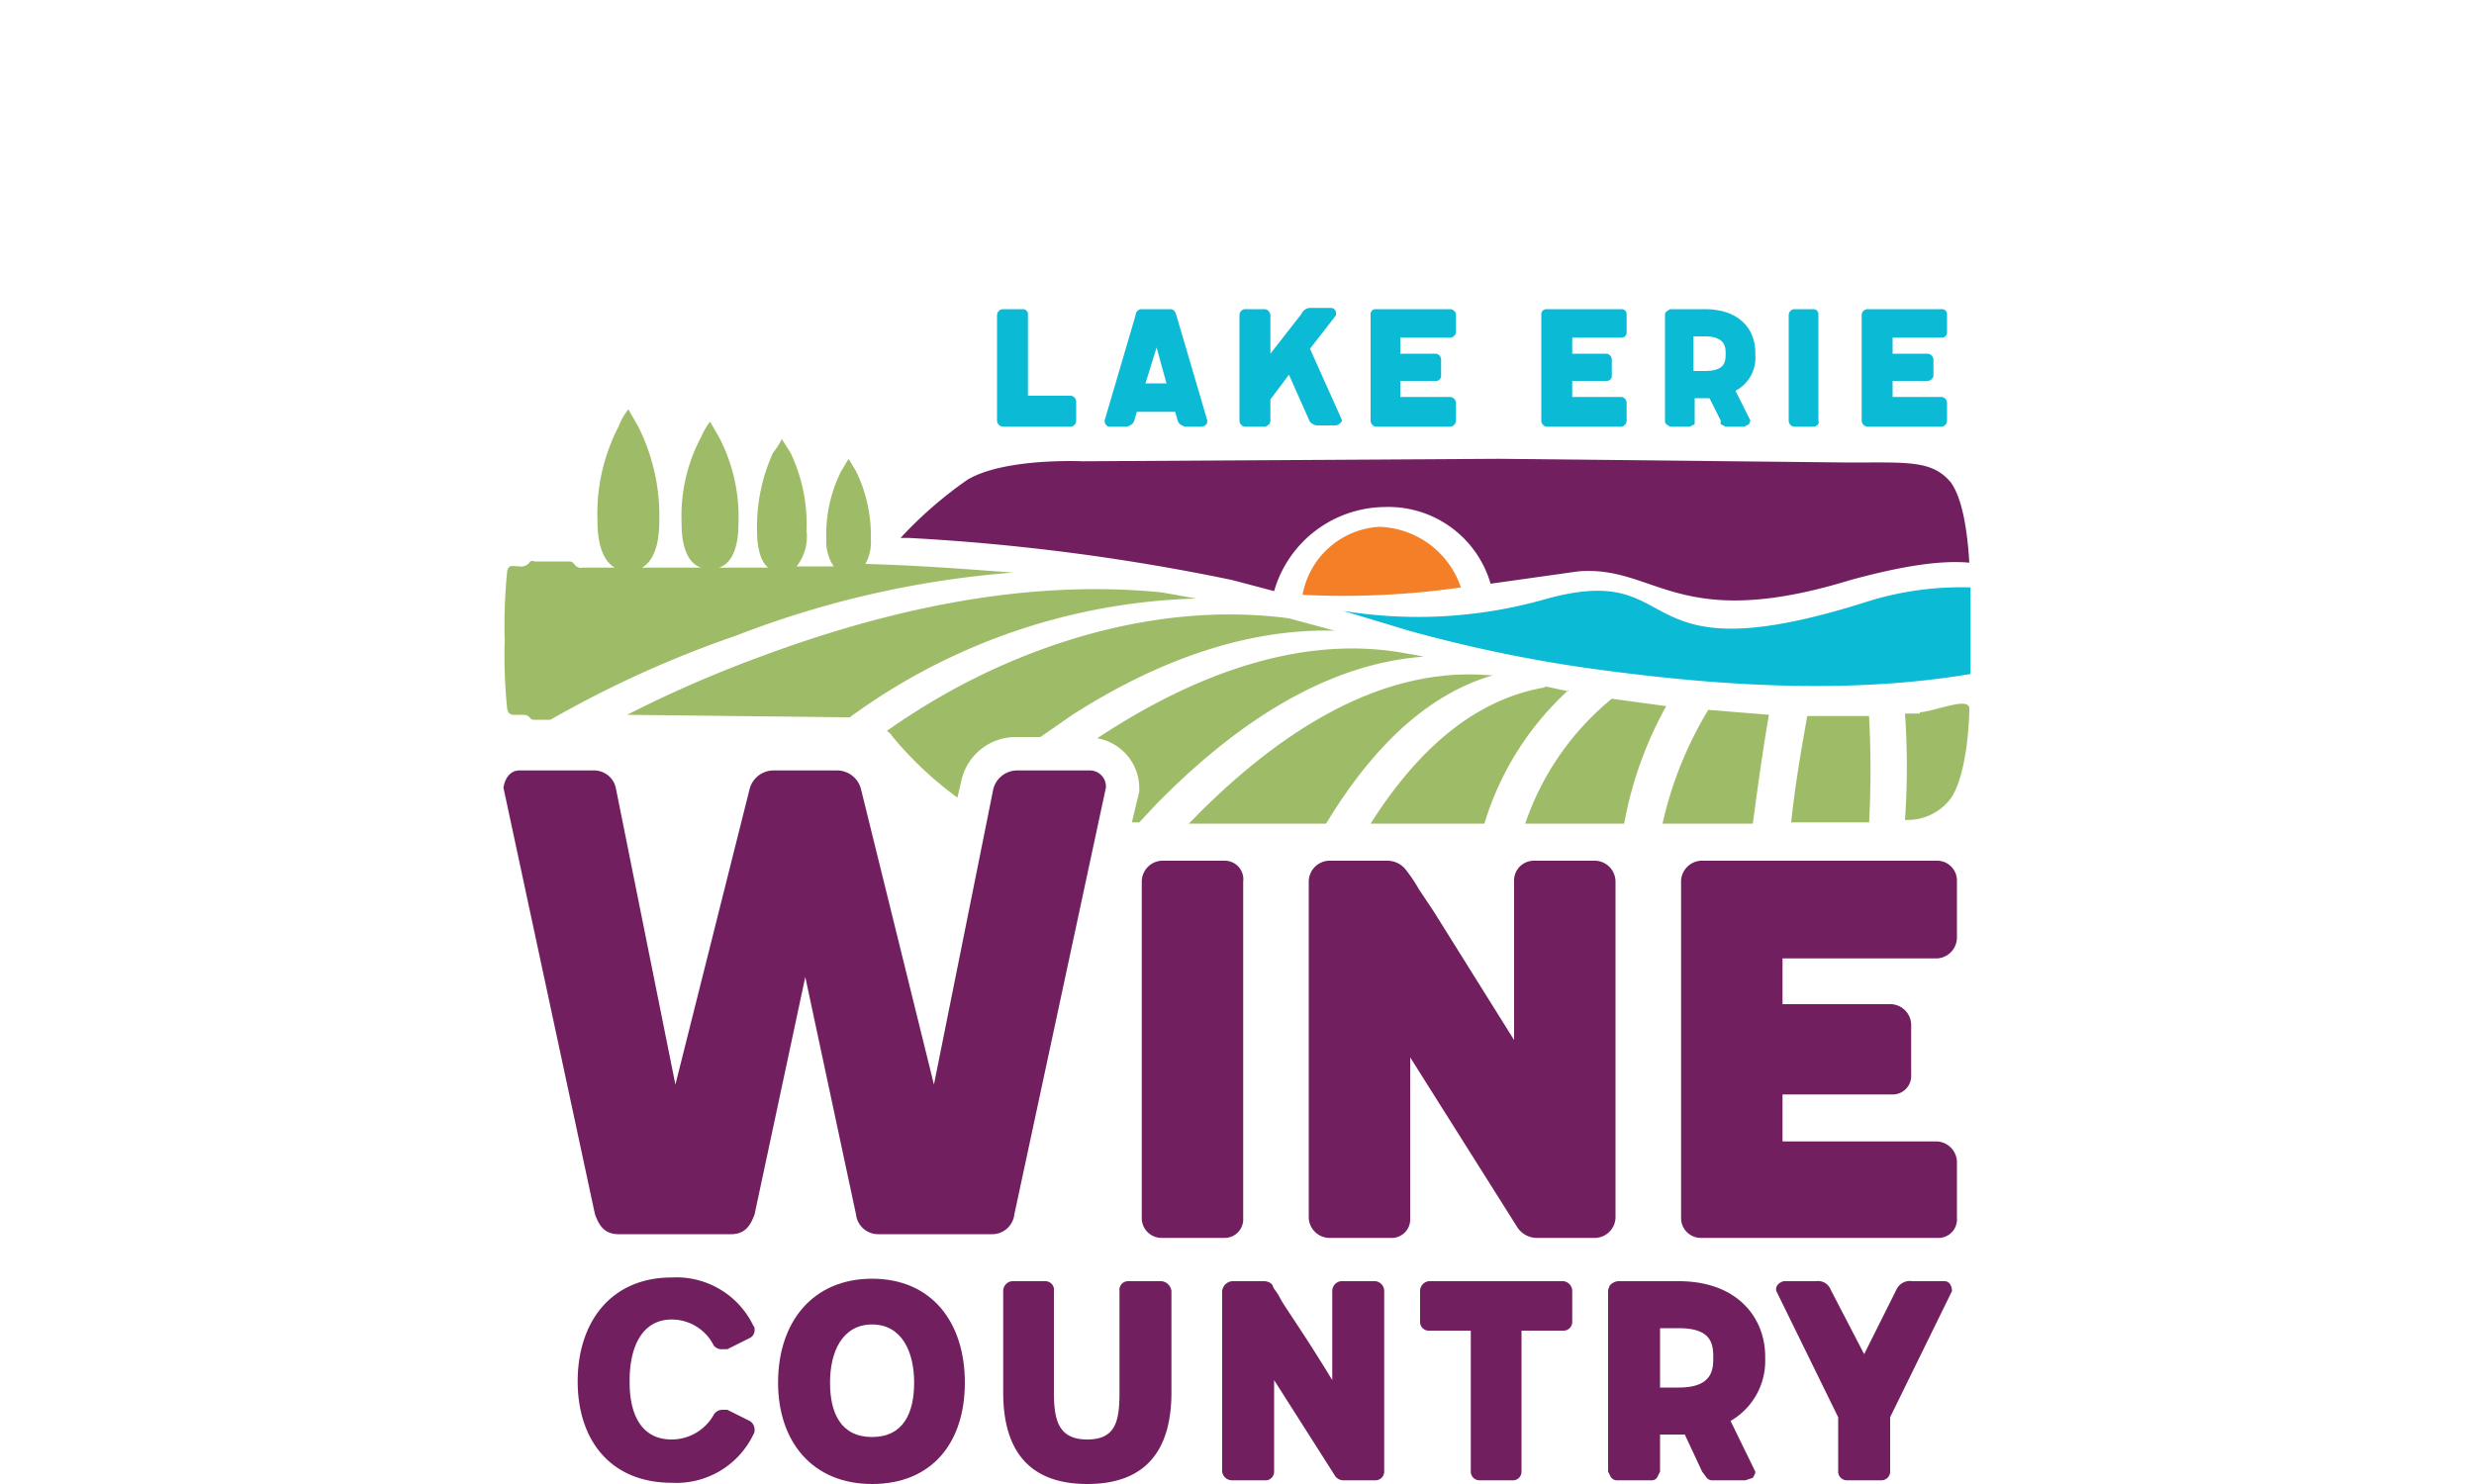 <?xml version="1.0" encoding="UTF-8"?>
<svg xmlns="http://www.w3.org/2000/svg" id="Layer_1" data-name="Layer 1" viewBox="0 0 200 120">
  <defs>
    <style>.cls-1{fill:#f57f27;}.cls-2{fill:#0bbad5;}.cls-3{fill:#721f60;}.cls-4{fill:#9ebc68;}</style>
  </defs>
  <path class="cls-1" d="M118.1,47.5a7.2,7.2,0,0,0-6.6-4.9,6.7,6.7,0,0,0-6.2,5.5A66.6,66.6,0,0,0,118.1,47.5Z"></path>
  <path class="cls-2" d="M159.3,51.9V47.5a25.4,25.4,0,0,0-8.2,1.1c-20,6.4-14.5-3.3-26-.2a37.6,37.6,0,0,1-16.5,1l5.3,1.6a114.7,114.7,0,0,0,16.5,3.3c9.3,1.2,19.4,1.8,28.9.2Z"></path>
  <path class="cls-3" d="M157.7,39c-1.5-1.8-3.5-1.6-8.2-1.6l-28.3-.3-33.7.2s-6.3-.3-9.3,1.5a33,33,0,0,0-5.4,4.7h.7a174.2,174.2,0,0,1,26.1,3.4l3.4.9a9.4,9.4,0,0,1,8.9-6.8,8.6,8.6,0,0,1,8.6,6.2l7.1-1c6.3-.5,8,5,22,.7,4.4-1.2,7.4-1.6,9.6-1.4-.1-1.7-.4-5-1.5-6.5Z"></path>
  <path class="cls-2" d="M81.1,34.5a.5.5,0,0,1-.5-.5V25.5a.5.5,0,0,1,.5-.5h1.6a.4.4,0,0,1,.4.4h0v6.6h3.5a.5.5,0,0,1,.4.5V34a.5.5,0,0,1-.4.5H81.1Z"></path>
  <path class="cls-2" d="M97.6,34c0,.3-.1.4-.4.5H95.8c-.3-.1-.5-.2-.6-.5l-.2-.7H91.9l-.2.7c-.1.3-.3.4-.6.5H89.6a.5.5,0,0,1-.3-.5h0l2.5-8.5a.5.5,0,0,1,.5-.5h2.3c.3,0,.4.2.5.5Zm-3.3-3-.8-2.9L92.6,31Z"></path>
  <path class="cls-2" d="M108,25.5l-2.1,2.7,2.6,5.8h0a.7.7,0,0,1-.5.4h-1.6c-.3-.1-.5-.2-.6-.5l-1.6-3.6-1.5,2V34c0,.3-.2.4-.4.5h-1.7a.5.5,0,0,1-.4-.5V25.5a.5.5,0,0,1,.4-.5h1.6c.3,0,.4.2.5.4h0v3.2l2.5-3.2a.8.8,0,0,1,.7-.5h1.7a.4.4,0,0,1,.4.4Z"></path>
  <path class="cls-2" d="M117.2,25a.5.5,0,0,1,.5.4h0v1.5a.5.5,0,0,1-.5.4h-4v1.3h2.9a.5.5,0,0,1,.4.5v1.3a.4.4,0,0,1-.4.4h-2.9v1.3h4a.5.5,0,0,1,.5.5V34a.5.5,0,0,1-.5.5h-6a.5.5,0,0,1-.4-.5V25.4a.4.4,0,0,1,.4-.4Z"></path>
  <path class="cls-2" d="M131.1,25a.4.4,0,0,1,.4.4h0v1.5a.4.4,0,0,1-.4.4h-4v1.3h2.8a.5.5,0,0,1,.4.5v1.3a.4.4,0,0,1-.4.4h-2.8v1.3h4a.5.5,0,0,1,.4.5V34a.5.5,0,0,1-.4.5H125a.5.5,0,0,1-.4-.5V25.4a.4.4,0,0,1,.4-.4h6.1Z"></path>
  <path class="cls-2" d="M137.8,25c2.9,0,4.1,1.7,4.1,3.5v.2a3,3,0,0,1-1.6,2.9l1.2,2.4c0,.1-.1.2-.1.3l-.4.2h-1.5l-.4-.2V34l-.9-1.8h-1.2v2.1l-.4.2h-1.6l-.3-.2a.4.4,0,0,1-.1-.3V25.5a.4.4,0,0,1,.1-.3l.3-.2Zm-.9,2.2V30h.9c1.5,0,1.7-.6,1.7-1.3v-.2c0-.6-.2-1.3-1.7-1.3Z"></path>
  <path class="cls-2" d="M147,25.5V34c.1.3-.1.4-.3.5H145a.5.5,0,0,1-.4-.5V25.5a.5.5,0,0,1,.4-.5h1.6a.4.4,0,0,1,.4.4Z"></path>
  <path class="cls-2" d="M157,25a.4.4,0,0,1,.4.4h0v1.5a.4.4,0,0,1-.4.4h-4v1.3h2.8a.5.5,0,0,1,.5.5v1.3a.5.5,0,0,1-.5.4H153v1.3h4a.5.5,0,0,1,.4.5V34a.5.5,0,0,1-.4.5h-6a.5.5,0,0,1-.5-.5V25.4a.5.5,0,0,1,.5-.4h6Z"></path>
  <path class="cls-3" d="M99,69.6H93.9a1.7,1.7,0,0,0-1.6,1.7h0V98.5a1.6,1.6,0,0,0,1.6,1.6H99a1.5,1.5,0,0,0,1.5-1.6V71.3A1.5,1.5,0,0,0,99,69.6Z"></path>
  <path class="cls-3" d="M129,69.6h-5a1.6,1.6,0,0,0-1.6,1.7V84.1l-6.5-10.4-1-1.5-.2-.3a12,12,0,0,0-1-1.5,1.9,1.9,0,0,0-1.5-.8h-4.8a1.7,1.7,0,0,0-1.6,1.7V98.5a1.7,1.7,0,0,0,1.6,1.6h5a1.5,1.5,0,0,0,1.6-1.6v-13l8.7,13.8a1.9,1.9,0,0,0,1.5.8H129a1.7,1.7,0,0,0,1.6-1.6V71.3a1.7,1.7,0,0,0-1.6-1.7Z"></path>
  <path class="cls-3" d="M156.6,77.5a1.7,1.7,0,0,0,1.6-1.7V71.2a1.6,1.6,0,0,0-1.6-1.6H137.5a1.7,1.7,0,0,0-1.6,1.6V98.5a1.6,1.6,0,0,0,1.6,1.6h19.1a1.5,1.5,0,0,0,1.6-1.6V93.9a1.7,1.7,0,0,0-1.6-1.6H144.1V88.5h8.8a1.5,1.5,0,0,0,1.6-1.6V82.8a1.7,1.7,0,0,0-1.6-1.6h-8.8V77.5Z"></path>
  <path class="cls-4" d="M120.7,54.6h-.3c-9.5-.8-18,5.5-24.3,12h11.1c3.2-5.3,7.6-10.3,13.5-12Z"></path>
  <path class="cls-4" d="M143,57.8l-4.9-.4a30.6,30.6,0,0,0-3.7,9.2h7.3C142.1,63.6,142.5,60.7,143,57.8Z"></path>
  <path class="cls-4" d="M126.8,55.9l-1.9-.4a.1.1,0,0,1-.1.1c-6.2,1.1-10.7,5.8-14,11H120a24,24,0,0,1,6.8-10.8Z"></path>
  <path class="cls-4" d="M134.7,57.1l-4.4-.6h0a22.3,22.3,0,0,0-7,10.1h8A30.8,30.8,0,0,1,134.7,57.1Z"></path>
  <path class="cls-4" d="M151.1,57.9h-5c-.5,2.8-1,5.7-1.3,8.6h6.3a80.3,80.3,0,0,0,0-8.5Z"></path>
  <path class="cls-4" d="M155.2,57.7H154a61.7,61.7,0,0,1,0,8.6,4.4,4.4,0,0,0,3.6-1.6c1.4-1.8,1.6-6.4,1.6-7.4s-2.7.2-4,.3Z"></path>
  <path class="cls-4" d="M69.9,45.7a3.6,3.6,0,0,0,.5-2.1,11.8,11.8,0,0,0-1.2-5.5l-.6-1-.6,1a11.4,11.4,0,0,0-1.2,5.5,3.6,3.6,0,0,0,.6,2.2h-3a3.9,3.9,0,0,0,.8-2.9,13.4,13.4,0,0,0-1.3-6.3l-.7-1.1a5.8,5.8,0,0,1-.7,1.1,14.4,14.4,0,0,0-1.3,6.3c0,1.7.4,2.6.9,3h-4c.7-.2,1.6-1,1.6-3.6a13.9,13.9,0,0,0-1.6-7l-.7-1.2a5.4,5.4,0,0,0-.7,1.2,13.6,13.6,0,0,0-1.6,7c0,2.6.9,3.4,1.6,3.6H51.9c.7-.4,1.4-1.4,1.4-3.8a16.1,16.1,0,0,0-1.7-7.6l-.8-1.4a5.1,5.1,0,0,0-.8,1.4,15.3,15.3,0,0,0-1.7,7.6c0,2.4.7,3.4,1.4,3.8H47.1a.6.6,0,0,1-.6-.2c-.2-.2-.2-.3-.5-.3H43.2c-.2-.1-.4,0-.4.1a.9.9,0,0,1-.8.3c-.5,0-.9-.2-1,.4a43.8,43.8,0,0,0-.2,5.6,41.6,41.6,0,0,0,.2,5.5c.1.6.5.5,1,.5s.6,0,.8.2.2.2.4.2h1.3a87.6,87.6,0,0,1,15-6.8,78.4,78.4,0,0,1,22.4-5.1c-4-.3-8-.6-12-.7Z"></path>
  <path class="cls-4" d="M93.9,47.9c-11.1-1.1-22.3,1.4-32.7,5.3a98.2,98.2,0,0,0-10.5,4.6L68,58h.7a49.7,49.7,0,0,1,28-9.6Z"></path>
  <path class="cls-4" d="M104.2,50C93,48.5,81,52.5,71.7,59.1c.1.1.3.2.4.4a29.1,29.1,0,0,0,5.3,5l.3-1.3h0a4.5,4.5,0,0,1,4.4-3.6h2l2.6-1.8c6.4-4.1,13.7-7,21.2-6.8l-3.7-1Z"></path>
  <path class="cls-4" d="M114.1,52.9H114c-8.9-1.8-17.9,1.9-25.3,6.8a4.1,4.1,0,0,1,3.4,4.1V64l-.6,2.5h.6L93.5,65c5.8-5.9,13.2-11.3,21.6-11.9Z"></path>
  <path class="cls-3" d="M89.4,63.7a1.3,1.3,0,0,0-1.3-1.4H82.2a2,2,0,0,0-1.9,1.5L75.5,87.7,69.6,63.8a2,2,0,0,0-1.9-1.5H62.5a2,2,0,0,0-1.9,1.5l-6,23.9L49.8,63.8A1.8,1.8,0,0,0,48,62.3H42c-.8,0-1.2.7-1.3,1.4l7.4,34.5c.3.8.7,1.6,1.9,1.6h9.1c1.2,0,1.6-.8,1.9-1.6L65.1,79l4.1,19.2A1.8,1.8,0,0,0,71,99.8h9.2A1.8,1.8,0,0,0,82,98.2Z"></path>
  <path class="cls-3" d="M50.9,111.8c0,2.5.9,4.6,3.4,4.6a3.9,3.9,0,0,0,3.4-2,.8.8,0,0,1,.7-.4h.4l1.8.9a.8.8,0,0,1,.4.7.6.6,0,0,1-.1.4,6.9,6.9,0,0,1-6.6,3.9c-4.9,0-7.6-3.4-7.6-8.2s2.7-8.4,7.6-8.4a6.9,6.9,0,0,1,6.6,3.9.4.4,0,0,1,.1.3.7.7,0,0,1-.4.7l-1.8.9h-.4a.8.8,0,0,1-.7-.3,3.8,3.8,0,0,0-3.4-2.1c-2.5,0-3.4,2.4-3.4,4.9Z"></path>
  <path class="cls-3" d="M62.9,111.8c0-4.9,2.8-8.4,7.6-8.4s7.5,3.5,7.5,8.4-2.7,8.2-7.5,8.2-7.6-3.4-7.6-8.2Zm11,0c0-2.5-1-4.7-3.4-4.7s-3.4,2.2-3.4,4.7.9,4.4,3.4,4.4S73.9,114.3,73.9,111.8Z"></path>
  <path class="cls-3" d="M81.1,112.6v-8.2a.8.8,0,0,1,.7-.8h2.7a.7.7,0,0,1,.7.8v8.2c0,2.3.4,3.8,2.7,3.8s2.6-1.5,2.6-3.8v-8.2a.7.7,0,0,1,.7-.8h2.7a.9.9,0,0,1,.8.8h0v8.2c0,4.7-2.1,7.4-6.8,7.4s-6.8-2.7-6.8-7.4Z"></path>
  <path class="cls-3" d="M111.9,104.4V119a.7.7,0,0,1-.7.7h-2.6a.8.8,0,0,1-.7-.4l-4.9-7.7V119a.7.7,0,0,1-.6.7H99.6a.8.8,0,0,1-.8-.7V104.4a.9.9,0,0,1,.8-.8h2.6c.2,0,.6.1.7.4s.3.4.6,1,1.9,2.8,4.2,6.6v-7.2a.8.8,0,0,1,.7-.8h2.8a.8.8,0,0,1,.7.8Z"></path>
  <path class="cls-3" d="M127.1,104.4v2.5a.7.7,0,0,1-.7.7H123V119a.7.7,0,0,1-.6.7h-2.8a.7.7,0,0,1-.7-.7V107.6h-3.4a.7.7,0,0,1-.7-.7h0v-2.5a.8.8,0,0,1,.7-.8h10.9a.8.8,0,0,1,.7.8Z"></path>
  <path class="cls-3" d="M135.7,103.6c4.8,0,7,3,7,6.1v.2a5.6,5.6,0,0,1-2.8,5l2,4.1c0,.2-.1.3-.2.5l-.6.2h-2.6a.6.6,0,0,1-.6-.3l-.3-.4-1.4-3h-2v3l-.2.4a.5.5,0,0,1-.5.3h-2.7a.6.6,0,0,1-.6-.3l-.2-.4V104.4c0-.2.1-.3.1-.4a1,1,0,0,1,.7-.4Zm-1.5,3.8v4.8h1.5c2.5,0,2.8-1.2,2.8-2.3v-.2c0-1.2-.3-2.3-2.8-2.3Z"></path>
  <path class="cls-3" d="M153.3,104.3a1.2,1.2,0,0,1,1.3-.7h2.6c.4,0,.6.4.6.8l-5,10.2V119a.7.7,0,0,1-.7.7h-2.8a.7.7,0,0,1-.7-.7v-4.4l-5-10.2c-.1-.4.2-.7.6-.8h2.6a1.1,1.1,0,0,1,1.2.7l2.7,5.2Z"></path>
</svg>
